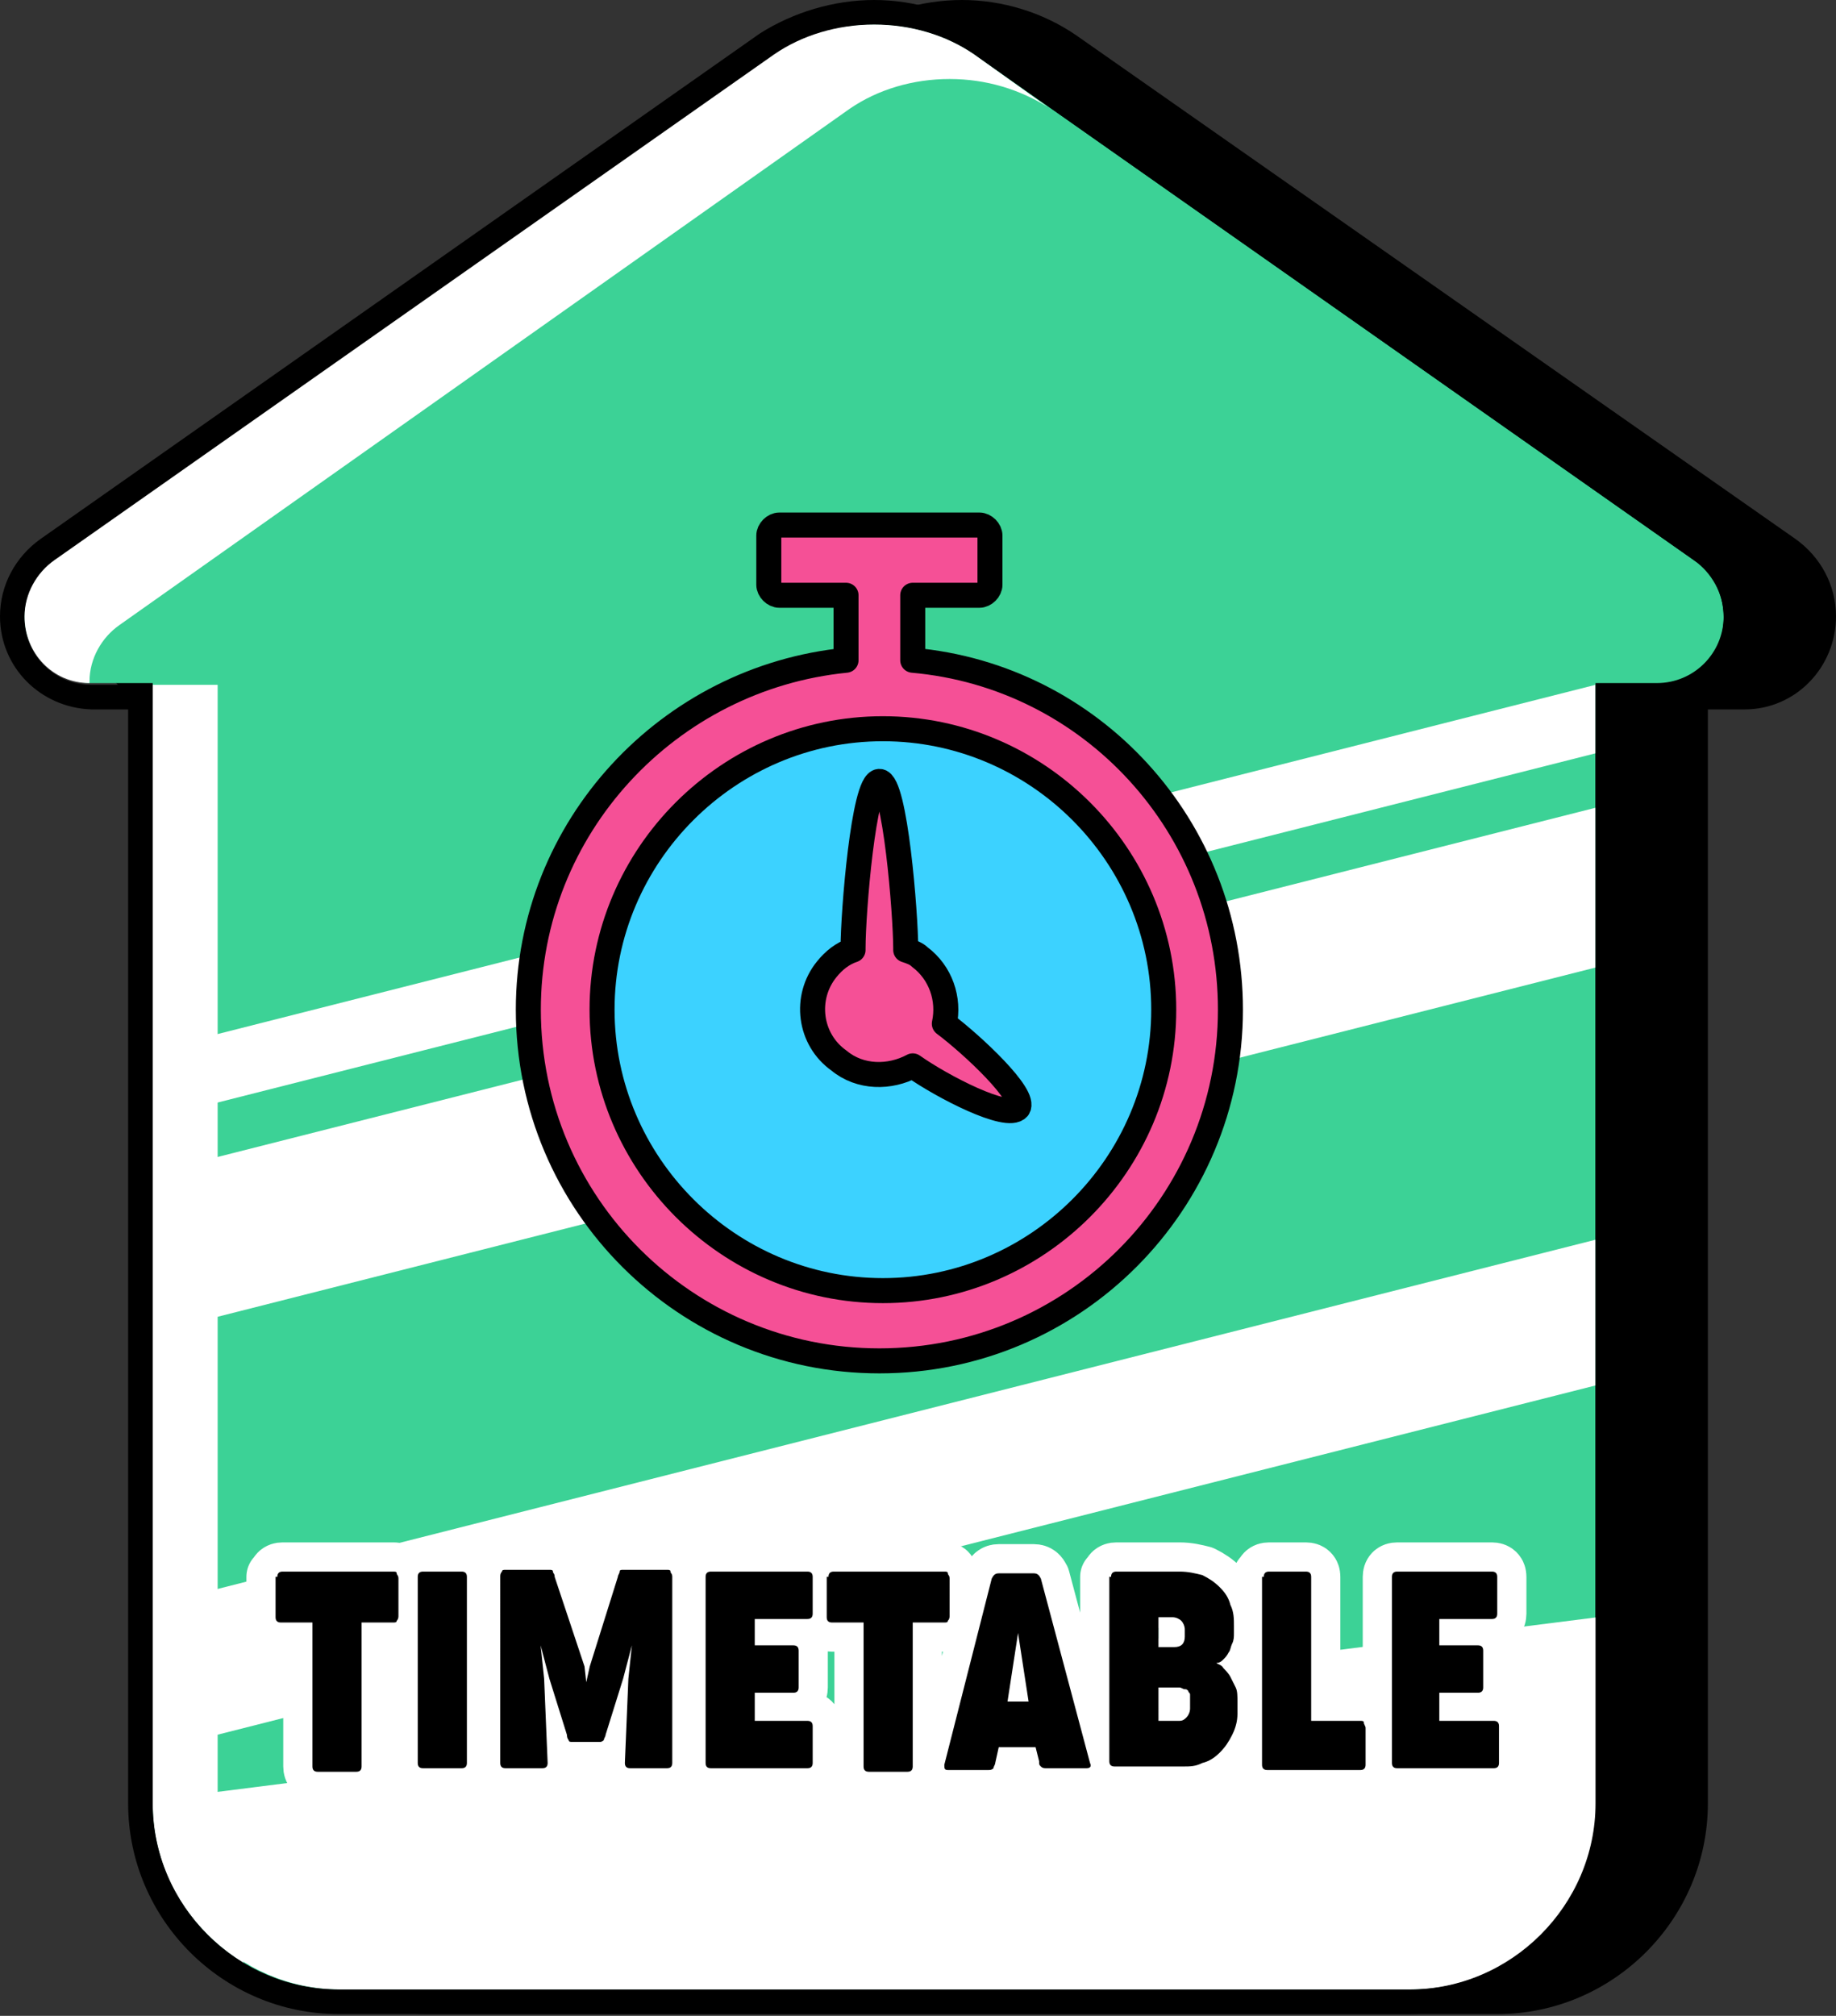 <svg version="1.1" id="レイヤー_1" xmlns="http://www.w3.org/2000/svg" x="0" y="0" viewBox="0 0 104.6 114.8" xml:space="preserve"><rect x="0" y="0" width="104.6" height="114.8" fill="#333333" stroke="none"/><style>.st1{fill:#fff}.st2{fill:#f55096;stroke:#000;stroke-width:1.425;stroke-linecap:round;stroke-linejoin:round;stroke-miterlimit:10}</style><path d="M24.3 114.1c-6.2 0-11.3-5.1-11.3-11.3v-63h-2.8c-2.5 0-4.5-2.1-4.5-4.6 0-1.5.8-2.9 2-3.8l41-28.8c1.8-1.2 4-1.8 6.1-1.8 2.2 0 4.3.6 6.1 1.8l41 28.8c1.2.8 2 2.3 2 3.8 0 2.5-2 4.5-4.5 4.6h-2.8v63c0 6.2-5.1 11.3-11.3 11.3h-61z"/><path d="M54.8 1.4c2.1 0 4.1.6 5.7 1.7l41 28.8c1 .7 1.7 1.9 1.7 3.2 0 2.1-1.7 3.8-3.8 3.8h-3.5v63.8c0 5.8-4.8 10.6-10.6 10.6h-61c-5.8 0-10.6-4.8-10.6-10.6V39h-3.5c-2.1 0-3.8-1.7-3.8-3.8 0-1.3.7-2.5 1.7-3.2l41-28.8c1.6-1.1 3.6-1.8 5.7-1.8m0-1.4c-2.3 0-4.6.7-6.5 1.9l-41 28.8c-1.4 1-2.3 2.6-2.3 4.4 0 2.9 2.3 5.2 5.2 5.3h2.1v62.3c0 6.6 5.4 12 12 12h61c6.6 0 12-5.4 12-12V40.4h2.1c2.9 0 5.2-2.4 5.2-5.3 0-1.8-.9-3.4-2.3-4.4L61.3 2c-1.9-1.3-4.2-2-6.5-2z"/><path d="M96.5 31.9l-41-28.8c-1.6-1.1-3.6-1.7-5.7-1.7s-4.1.6-5.7 1.7l-41 28.8c-1 .7-1.7 1.9-1.7 3.2 0 2.1 1.7 3.8 3.8 3.8h3.5v63.8c0 5.8 4.8 10.6 10.6 10.6h61c5.8 0 10.6-4.8 10.6-10.6V39h3.5c2.1 0 3.8-1.7 3.8-3.8 0-1.4-.6-2.6-1.7-3.3z" fill="#3cd296"/><path class="st1" d="M8.8 102.5v.2c0 5.8 4.8 10.6 10.6 10.6h61c5.8 0 10.6-4.8 10.6-10.6V92.1L8.8 102.5z"/><path class="st1" d="M12.4 39H8.7v63.7c0 3.9 2.1 7.2 5.2 9.1-1-1.6-1.5-3.4-1.5-5.4V39z"/><path class="st1" d="M90.9 46L8.8 66.8v9.1l82.1-20.8zm0-7L8.8 59.8v3.9l82.1-20.8zm0 31.6L8.8 91.4v8.3l82.1-20.8z"/><path d="M49.8 1.4c2.1 0 4.1.6 5.7 1.7l41 28.8c1 .7 1.7 1.9 1.7 3.2 0 2.1-1.7 3.8-3.8 3.8h-3.5v63.8c0 5.8-4.8 10.6-10.6 10.6h-61c-5.8 0-10.6-4.8-10.6-10.6V39H5.2c-2.1 0-3.8-1.7-3.8-3.8 0-1.3.7-2.5 1.7-3.2l41-28.8c1.7-1.1 3.6-1.8 5.7-1.8m0-1.4c-2.3 0-4.6.7-6.5 1.9l-41 28.8C.9 31.7 0 33.3 0 35.1c0 2.9 2.3 5.2 5.2 5.3h2.1v62.3c0 6.6 5.4 12 12 12h61c6.6 0 12-5.4 12-12V40.4h2.1c2.9 0 5.2-2.4 5.2-5.3 0-1.8-.9-3.4-2.3-4.4L56.4 2c-2-1.3-4.3-2-6.6-2z"/><path class="st1" d="M55.5 3.1c-1.6-1.1-3.6-1.7-5.7-1.7s-4.1.6-5.7 1.7l-41 28.8c-1 .7-1.7 1.9-1.7 3.2 0 2.1 1.6 3.8 3.7 3.8v-.1c0-1.3.7-2.5 1.7-3.2L48.4 6.2C50 5.1 52 4.5 54.1 4.5s4 .6 5.6 1.6l-4.2-3z"/><path class="st2" d="M47.9 29.9h-3.5c-.3 0-.6.3-.6.6v2.8c0 .3.3.6.6.6h3.8v3.7c-10.1 1-18.1 9.5-18.1 19.9 0 11.1 9 20 20 20 11.1 0 20-9 20-20 0-10.4-7.9-19-18.1-19.9v-3.7h3.8c.3 0 .6-.3.6-.6v-2.8c0-.3-.3-.6-.6-.6h-7.9z"/><path d="M66.3 57.5c0 8.8-7.2 16-16 16s-16-7.2-16-16 7.2-16 16-16 16 7.2 16 16z" fill="#3cd2ff" stroke="#000" stroke-width="1.425" stroke-linecap="round" stroke-linejoin="round" stroke-miterlimit="10"/><path class="st2" d="M53.8 58.3c.3-1.4-.2-2.9-1.4-3.8-.2-.2-.5-.3-.8-.4V54c0-1.9-.6-9.5-1.5-9.5S48.6 52 48.6 54v.1c-.6.2-1.1.6-1.5 1.1-1.3 1.6-1 4 .7 5.2 1.2 1 2.9 1 4.2.3 1.7 1.2 5.4 3.1 6 2.4.5-.7-2.6-3.6-4.2-4.8z"/><path d="M15.8 89.8c0-.2.1-.3.3-.3h6.3c.1 0 .2 0 .2.1s.1.1.1.3V92c0 .1 0 .2-.1.3 0 .1-.1.1-.2.1h-1.8v8.2c0 .2-.1.3-.3.3h-2.2c-.2 0-.3-.1-.3-.3v-8.2H16c-.2 0-.3-.1-.3-.3v-2.3zm8 0c0-.2.1-.3.3-.3h2.2c.2 0 .3.1.3.3v10.6c0 .2-.1.3-.3.3h-2.2c-.2 0-.3-.1-.3-.3V89.8zm7.5 5.8l-.5-1.9.2 1.9.2 4.8c0 .2-.1.3-.3.3h-2.1c-.2 0-.3-.1-.3-.3V89.8c0-.1 0-.2.1-.3 0-.1.1-.1.2-.1h2.5c.1 0 .2 0 .2.1s.1.1.1.3l1.7 5.1.1.9.2-.9 1.6-5.1c0-.1.1-.2.1-.3 0-.1.1-.1.2-.1H38c.1 0 .2 0 .2.1s.1.1.1.3v10.6c0 .2-.1.3-.3.3h-2.1c-.2 0-.3-.1-.3-.3l.2-4.8.2-1.9-.5 1.9-1 3.2c0 .1-.1.2-.1.3 0 0-.1.1-.2.1h-1.6c-.1 0-.2 0-.2-.1 0 0-.1-.1-.1-.3l-1-3.2zm8.9-5.8c0-.2.1-.3.3-.3H46c.2 0 .3.1.3.3v2.1c0 .2-.1.3-.3.3h-3v1.5h2.2c.2 0 .3.1.3.3v2.1c0 .2-.1.3-.3.3H43V98h3c.2 0 .3.1.3.3v2.1c0 .2-.1.3-.3.3h-5.5c-.2 0-.3-.1-.3-.3V89.8zm7 0c0-.2.1-.3.3-.3h6.3c.1 0 .2 0 .2.1s.1.1.1.3V92c0 .1 0 .2-.1.3 0 .1-.1.1-.2.1H52v8.2c0 .2-.1.3-.3.3h-2.2c-.2 0-.3-.1-.3-.3v-8.2h-1.8c-.2 0-.3-.1-.3-.3v-2.3zm14.9 10.6c.1.2 0 .3-.2.3h-2.3c-.1 0-.2 0-.3-.1-.1-.1-.1-.1-.1-.3l-.2-.8h-2.1l-.2.9c0 .1-.1.2-.1.3-.1.1-.2.1-.3.1H54c-.2 0-.2-.1-.2-.3l2.7-10.6c.1-.2.2-.3.4-.3h2c.2 0 .3.1.4.3l2.8 10.5zm-4.7-3.5h1.2l-.4-2.6L58 93l-.2 1.3-.4 2.6zm5.9-7.1c0-.2.1-.3.3-.3h3.6c.5 0 .9.1 1.3.2.4.2.7.4 1 .7.3.3.5.6.6 1 .2.4.2.8.2 1.2v.4c0 .2 0 .4-.1.6-.1.2-.1.4-.2.5-.1.2-.2.3-.3.4-.1.1-.2.2-.4.2.1.1.3.1.4.3.1.1.3.3.4.5l.3.6c.1.2.1.5.1.8v.7c0 .4-.1.8-.3 1.2-.2.4-.4.7-.7 1-.3.3-.6.5-1 .6-.4.2-.7.2-1.1.2h-3.9c-.2 0-.3-.1-.3-.3V89.8zm2.7 2.4v1.6h.9c.4 0 .6-.2.6-.6v-.4c0-.2-.1-.4-.2-.5-.1-.1-.3-.2-.5-.2H66zm0 4V98h1.2c.2 0 .3-.1.4-.2.1-.1.2-.3.2-.5v-.8c0-.1-.1-.1-.1-.2-.1-.1-.1-.1-.2-.1s-.2-.1-.3-.1H66zm6-6.4c0-.2.1-.3.3-.3h2.1c.2 0 .3.1.3.3V98h2.8c.1 0 .2 0 .2.1s.1.2.1.3v2.1c0 .2-.1.3-.3.3h-5.3c-.2 0-.3-.1-.3-.3V89.8zm7.3 0c0-.2.1-.3.3-.3H85c.2 0 .3.1.3.3v2.1c0 .2-.1.3-.3.3h-3v1.5h2.2c.2 0 .3.1.3.3v2.1c0 .2-.1.3-.3.3H82V98h3.1c.2 0 .3.1.3.3v2.1c0 .2-.1.3-.3.3h-5.5c-.2 0-.3-.1-.3-.3V89.8z" fill="#fff" stroke="#fff" stroke-width="3.325" stroke-linecap="round" stroke-linejoin="round" stroke-miterlimit="10"/><path d="M15.8 89.8c0-.2.1-.3.3-.3h6.3c.1 0 .2 0 .2.1s.1.1.1.3V92c0 .1 0 .2-.1.3 0 .1-.1.1-.2.1h-1.8v8.2c0 .2-.1.3-.3.3h-2.2c-.2 0-.3-.1-.3-.3v-8.2H16c-.2 0-.3-.1-.3-.3v-2.3zm8 0c0-.2.1-.3.3-.3h2.2c.2 0 .3.1.3.3v10.6c0 .2-.1.3-.3.3h-2.2c-.2 0-.3-.1-.3-.3V89.8zm7.5 5.8l-.5-1.9.2 1.9.2 4.8c0 .2-.1.3-.3.3h-2.1c-.2 0-.3-.1-.3-.3V89.8c0-.1 0-.2.1-.3 0-.1.1-.1.2-.1h2.5c.1 0 .2 0 .2.1s.1.1.1.3l1.7 5.1.1.9.2-.9 1.6-5.1c0-.1.1-.2.1-.3 0-.1.1-.1.2-.1H38c.1 0 .2 0 .2.1s.1.1.1.3v10.6c0 .2-.1.3-.3.3h-2.1c-.2 0-.3-.1-.3-.3l.2-4.8.2-1.9-.5 1.9-1 3.2c0 .1-.1.2-.1.3 0 0-.1.1-.2.1h-1.6c-.1 0-.2 0-.2-.1 0 0-.1-.1-.1-.3l-1-3.2zm8.9-5.8c0-.2.1-.3.3-.3H46c.2 0 .3.1.3.3v2.1c0 .2-.1.3-.3.3h-3v1.5h2.2c.2 0 .3.1.3.3v2.1c0 .2-.1.3-.3.3H43V98h3c.2 0 .3.1.3.3v2.1c0 .2-.1.3-.3.3h-5.5c-.2 0-.3-.1-.3-.3V89.8zm7 0c0-.2.1-.3.3-.3h6.3c.1 0 .2 0 .2.1s.1.1.1.3V92c0 .1 0 .2-.1.3 0 .1-.1.1-.2.1H52v8.2c0 .2-.1.3-.3.3h-2.2c-.2 0-.3-.1-.3-.3v-8.2h-1.8c-.2 0-.3-.1-.3-.3v-2.3zm14.9 10.6c.1.2 0 .3-.2.3h-2.3c-.1 0-.2 0-.3-.1-.1-.1-.1-.1-.1-.3l-.2-.8h-2.1l-.2.9c0 .1-.1.2-.1.3-.1.1-.2.1-.3.1H54c-.2 0-.2-.1-.2-.3l2.7-10.6c.1-.2.2-.3.4-.3h2c.2 0 .3.1.4.3l2.8 10.5zm-4.7-3.5h1.2l-.4-2.6L58 93l-.2 1.3-.4 2.6zm5.9-7.1c0-.2.1-.3.3-.3h3.6c.5 0 .9.1 1.3.2.4.2.7.4 1 .7.3.3.5.6.6 1 .2.4.2.8.2 1.2v.4c0 .2 0 .4-.1.6-.1.2-.1.4-.2.5-.1.2-.2.3-.3.4-.1.1-.2.2-.4.2.1.1.3.1.4.3.1.1.3.3.4.5l.3.6c.1.2.1.5.1.8v.7c0 .4-.1.8-.3 1.2-.2.4-.4.7-.7 1-.3.3-.6.5-1 .6-.4.2-.7.2-1.1.2h-3.9c-.2 0-.3-.1-.3-.3V89.8zm2.7 2.4v1.6h.9c.4 0 .6-.2.6-.6v-.4c0-.2-.1-.4-.2-.5-.1-.1-.3-.2-.5-.2H66zm0 4V98h1.2c.2 0 .3-.1.4-.2.1-.1.2-.3.2-.5v-.8c0-.1-.1-.1-.1-.2-.1-.1-.1-.1-.2-.1s-.2-.1-.3-.1H66zm6-6.4c0-.2.1-.3.3-.3h2.1c.2 0 .3.1.3.3V98h2.8c.1 0 .2 0 .2.1s.1.2.1.3v2.1c0 .2-.1.3-.3.3h-5.3c-.2 0-.3-.1-.3-.3V89.8zm7.3 0c0-.2.1-.3.3-.3H85c.2 0 .3.1.3.3v2.1c0 .2-.1.3-.3.3h-3v1.5h2.2c.2 0 .3.1.3.3v2.1c0 .2-.1.3-.3.3H82V98h3.1c.2 0 .3.1.3.3v2.1c0 .2-.1.3-.3.3h-5.5c-.2 0-.3-.1-.3-.3V89.8z"/></svg>